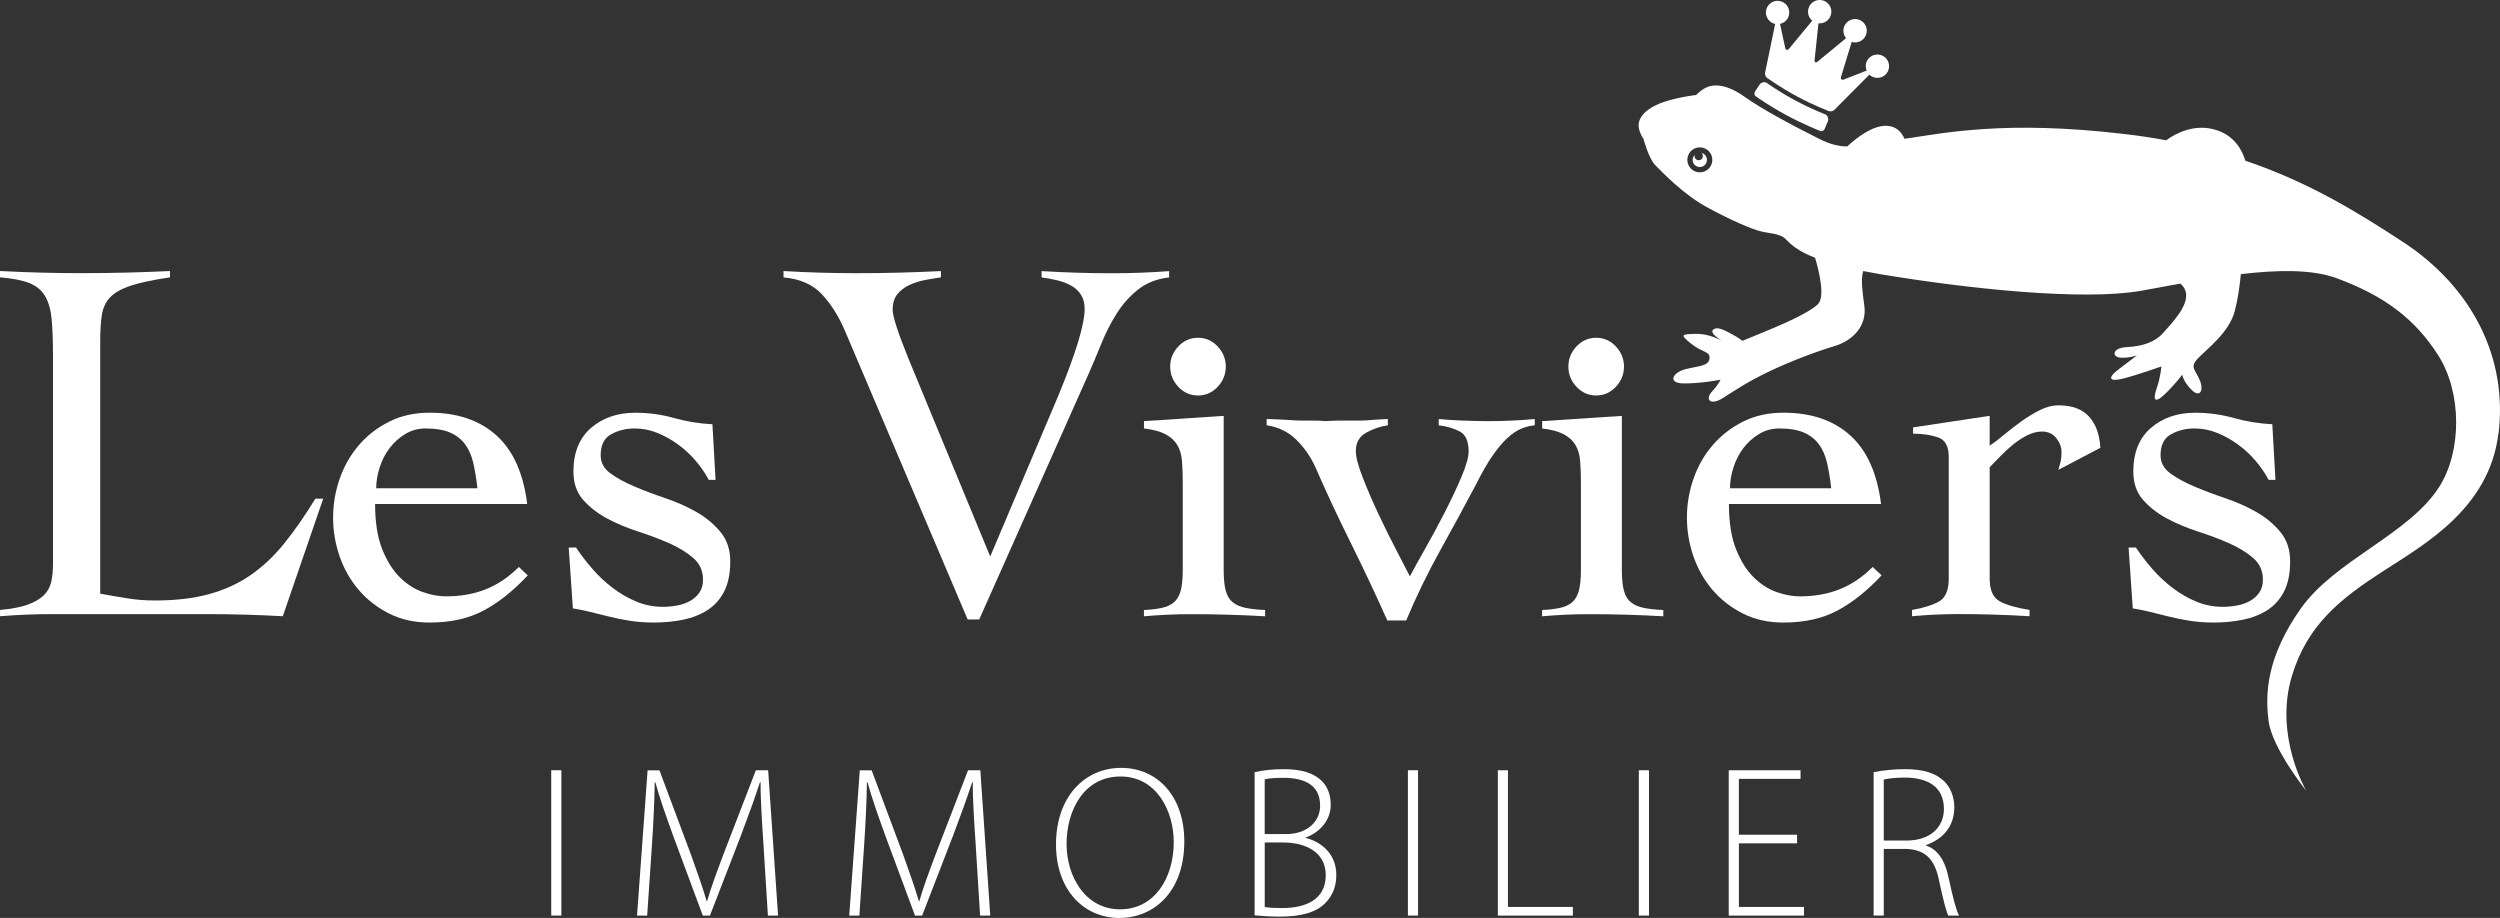 <?xml version="1.0" encoding="UTF-8"?><svg id="_1_LOGO_POSITIF" xmlns="http://www.w3.org/2000/svg" viewBox="0 0 835.32 306.71"><rect x="0" y="0" width="835.32" height="306.71" fill="#333333" stroke="none"/><defs><style>.cls-1{fill:#fff;}</style></defs><g id="CONTENU"><g id="VERSION_RS"><path class="cls-1" d="M187.57,257.36v48.56h-3.39v-48.56h3.39Z"/><path class="cls-1" d="M255.15,282.87c-.5-7.28-1.08-16.21-1.01-21.47h-.22c-1.73,5.26-3.75,10.88-6.48,18.09l-10.23,26.44h-2.38l-9.58-25.79c-2.74-7.57-4.83-13.4-6.27-18.73h-.22c-.07,5.69-.43,14.12-1.01,22.19l-1.51,22.34h-3.39l3.53-48.56h3.96l10.45,27.96c2.23,6.2,3.96,11.1,5.33,15.78h.14c1.3-4.47,3.03-9.22,5.48-15.71l10.81-28.03h4.11l3.31,48.56h-3.39l-1.44-23.06Z"/><path class="cls-1" d="M326.05,282.87c-.5-7.28-1.08-16.21-1.01-21.47h-.22c-1.73,5.26-3.75,10.88-6.48,18.09l-10.23,26.44h-2.38l-9.58-25.79c-2.74-7.57-4.83-13.4-6.27-18.73h-.22c-.07,5.69-.43,14.12-1.01,22.19l-1.51,22.34h-3.39l3.53-48.56h3.96l10.45,27.96c2.23,6.2,3.96,11.1,5.33,15.78h.14c1.3-4.47,3.03-9.22,5.48-15.71l10.81-28.03h4.11l3.31,48.56h-3.39l-1.44-23.06Z"/><path class="cls-1" d="M395.71,281.14c0,17.15-10.45,25.58-21.69,25.58-11.96,0-21.18-9.44-21.18-24.57,0-15.92,9.58-25.58,21.76-25.58s21.11,9.51,21.11,24.57ZM356.37,282c0,10.95,6.34,21.83,17.87,21.83s17.94-10.45,17.94-22.48c0-10.23-5.62-21.9-17.8-21.9s-18.01,11.24-18.01,22.55Z"/><path class="cls-1" d="M419.2,258.01c2.67-.65,6.12-1.01,9.73-1.01,6.05,0,10.02,1.3,12.75,3.96,1.95,2.02,2.95,4.61,2.95,8,0,4.97-3.53,9.15-8.36,10.88v.14c4.04.94,10.23,4.47,10.23,12.39,0,3.96-1.37,6.99-3.6,9.29-3.17,3.31-8.43,4.61-15.27,4.61-3.75,0-6.56-.29-8.43-.43v-47.84ZM422.58,278.69h7.13c6.99,0,11.38-4.11,11.38-9.51,0-6.84-5.12-9.29-12.32-9.29-3.24,0-5.12.22-6.2.5v18.3ZM422.58,303.04c1.44.29,3.46.36,5.98.36,7.42,0,14.41-2.67,14.41-10.95,0-7.64-6.56-10.95-14.27-10.95h-6.12v21.54Z"/><path class="cls-1" d="M473.81,257.36v48.56h-3.39v-48.56h3.39Z"/><path class="cls-1" d="M500.46,257.36h3.39v45.68h21.69v2.88h-25.07v-48.56Z"/><path class="cls-1" d="M550.97,257.36v48.56h-3.39v-48.56h3.39Z"/><path class="cls-1" d="M600.46,281.79h-19.45v21.25h21.76v2.88h-25.15v-48.56h23.99v2.88h-20.61v18.66h19.45v2.88Z"/><path class="cls-1" d="M626.04,258.01c2.95-.65,7.13-1.01,10.45-1.01,6.34,0,10.3,1.37,13.11,4.04,2.09,2.02,3.39,5.26,3.39,8.65,0,6.56-3.89,10.74-9.51,12.68v.14c3.89,1.23,6.34,4.9,7.49,10.3,1.66,7.57,2.59,11.17,3.6,13.11h-3.6c-.72-1.44-1.8-5.69-3.1-11.82-1.44-6.99-4.47-10.16-10.88-10.45h-7.57v22.26h-3.39v-47.91ZM629.42,280.85h7.71c7.49,0,12.39-4.18,12.39-10.59,0-7.42-5.48-10.45-13.11-10.45-3.31,0-5.76.36-6.99.65v20.39Z"/><path class="cls-1" d="M569.09,51.31c-.18-.1-.38-.16-.58-.21.48.42.62,1.13.31,1.71-.37.68-1.21.93-1.89.57-.59-.32-.86-1-.68-1.62-.15.16-.29.33-.4.53-.62,1.16-.19,2.61.97,3.23,1.16.62,2.61.19,3.23-.97.62-1.16.19-2.61-.97-3.23Z"/><path class="cls-1" d="M834.85,144.76c3.01-25.14-8.7-48.71-32-63.95-15.1-9.87-31.26-19.88-52.62-27.12-1.07-3.58-3.7-8.56-10.2-10.39-6.88-1.94-12.9,1.16-16.26,3.57-4.36-.8-8.91-1.5-13.68-2.06-40.2-4.76-60.61-.32-73.74,1.57-.94-2.16-2.65-4.12-5.73-4.33-4.81-.32-10.29,3.99-13.4,6.88-2.88-.01-5.69-.68-9.55-2.62-9.34-4.68-19.06-9.91-24.94-14.09-5.88-4.18-10.02-4.04-12.18-3.17-2.16.87-3.81,2.69-3.81,2.69,0,0-8.31.95-13.32,3.34-5.01,2.39-6.3,5.42-5.83,7.7.46,2.28,1.5,3.51,1.5,3.51,0,0,1.8,6.73,4.01,8.93,2.2,2.2,9.32,9.76,17.46,14.14,8.14,4.38,14.73,7.24,18.05,8.01,3.32.76,4.79.54,7.15,1.81,1.52.82,2.49,3.71,10.72,6.96,1.25,4.22,3.48,13.1.89,15.54-3.43,3.23-13.03,7.22-19.1,9.71l-6.08,2.49s-1.17-.97-3.54-2.24c-2.36-1.27-4.47-2.4-5.82-1.77-1.35.63-.58,1.72.85,2.83l1.43,1.11s-3.8-2.38-8.61-2.26c-4.81.12-5.21.24-1.43,3.3,3.78,3.05,6.46,2.46,6.12,4.99-.34,2.53-3.67,2.43-7.98,3.5-4.31,1.07-6.28,4.75-.55,4.78,5.74.04,12.18-1.24,12.18-1.24,0,0-.3,1.19-2.79,3.92-2.49,2.73-.54,4.79,3.54,2.24,4.08-2.55,7.9-5.24,15.2-8.76,7.31-3.52,16.22-6.86,22.28-8.68,6.06-1.82,10.74-6.75,9.87-13.32-.64-4.82-1.23-8.7-.41-11.71,1.8.36,3.72.71,5.8,1.06,29.22,4.87,67.67,8.95,87.12,5.52,4-.7,8.43-1.55,13.09-2.39.89.78,1.59,1.75,1.84,2.97.93,4.57-4.98,10.53-7.61,13.52-2.62,2.99-6.81,4.47-12.01,4.71-5.21.25-5.17,3.32-2.24,3.54,2.93.22,5.49-.77,5.49-.77,0,0-1.23,1.03-5.73,4.37-4.5,3.34-3.47,4.57,1.23,3.37,4.71-1.2,12.66-4.03,12.66-4.03,0,0-.24,3.6-1.55,7.29-1.31,3.7-.82,5.32,2.61,2.08,3.43-3.24,5.93-6.63,5.93-6.63,0,0,.2,2.14,3.05,5.03,2.85,2.89,4.26.26,2.77-3.26-1.5-3.51-3.48-4.24-.45-7.35,3.03-3.11,10.4-8.63,12.21-15.79,1.17-4.61,1.73-9.39,1.99-12.21,12.08-1.43,23.78-1.68,31.97,1.34,16.11,5.95,26.23,13.67,33.93,25.7,8,12.5,8.02,32.19.29,44.19-10.21,15.84-34.75,24.32-46.18,40.53-11.43,16.21-11.93,28.48-10.73,37.59,1.2,9.12,12.6,23.31,12.6,23.31,0,0-10.88-18.32-4.81-38.42,5.16-17.09,16.25-25.81,30.27-34.87,14.01-9.07,35.73-21.1,38.74-46.23ZM571.64,55.39c-1.09,2.03-3.63,2.79-5.66,1.7-2.03-1.09-2.79-3.62-1.7-5.66,1.09-2.03,3.63-2.79,5.66-1.7,2.03,1.09,2.79,3.62,1.7,5.66Z"/><path class="cls-1" d="M610.05,38.28s-4.61-1.72-10.31-4.78c-5.71-3.07-9.55-5.9-9.55-5.9-.78-.34-1.79-.03-2.26.67l-1.49,2.24c-.47.7-.22,1.55.55,1.89,0,0,4.14,2.99,10.03,6.15,5.89,3.17,10.79,5.05,10.79,5.05.71.46,1.56.2,1.89-.58l1.04-2.47c.33-.78.02-1.79-.69-2.25Z"/><path class="cls-1" d="M592.08,7.62c.34.19.7.29,1.06.37l-3.36,16.22c-.17.83.32,1.78,1.1,2.11,0,0,3.97,2.9,9.55,5.9,5.58,3,10.15,4.7,10.15,4.7.71.46,1.77.35,2.37-.25l11.66-11.73c.25.23.52.45.83.62,1.9,1.02,4.27.31,5.29-1.59,1.02-1.9.31-4.27-1.59-5.29-1.9-1.02-4.27-.31-5.29,1.59-.58,1.07-.58,2.28-.16,3.33l-7.55,2.94c-.79.31-1.23-.1-.98-.91l3.54-11.62c1.74.53,3.68-.22,4.58-1.89,1.02-1.9.31-4.27-1.59-5.29-1.9-1.02-4.27-.31-5.29,1.59-.78,1.44-.55,3.14.43,4.33l-9.5,7.82c-.65.54-1.11.29-1.02-.55l1.29-12.24c1.53.16,3.08-.59,3.85-2.03,1.02-1.9.31-4.27-1.59-5.29-1.9-1.02-4.27-.31-5.29,1.59-.9,1.67-.45,3.7.95,4.86l-7.74,9.36c-.54.65-1.12.51-1.3-.31l-1.72-7.98c1.08-.23,2.06-.9,2.62-1.95,1.02-1.9.31-4.27-1.59-5.29-1.9-1.02-4.27-.31-5.29,1.59-1.02,1.9-.31,4.27,1.59,5.29Z"/><g id="LES_VIVIERS_BORDEAU"><path class="cls-1" d="M56.8,92.67c-5.61.82-9.99,1.75-13.15,2.8-3.16,1.05-5.46,2.37-6.92,3.94-1.46,1.58-2.37,3.57-2.72,5.96-.35,2.4-.53,5.35-.53,8.85v84.14c3.16.59,6.22,1.11,9.2,1.58,2.98.47,5.99.7,9.03.7,6.89,0,12.91-.7,18.06-2.1,5.14-1.4,9.76-3.51,13.85-6.31,4.09-2.8,7.86-6.34,11.31-10.61,3.45-4.26,6.92-9.26,10.43-14.99h2.63l-13.5,39.27c-4.21-.24-8.44-.41-12.71-.53-4.27-.12-8.5-.18-12.71-.18H17.53c-2.92,0-5.84.06-8.76.18-2.92.12-5.84.29-8.76.53v-2.1c3.86-.35,6.92-.93,9.2-1.75,2.28-.82,4.06-1.84,5.35-3.07,1.28-1.23,2.13-2.72,2.54-4.47.41-1.75.61-3.8.61-6.14v-69.42c0-4.91-.15-8.97-.44-12.18-.29-3.21-1.02-5.81-2.19-7.8-1.17-1.99-2.92-3.45-5.26-4.38-2.34-.93-5.61-1.58-9.82-1.93v-2.1c4.56.24,9.09.41,13.59.53,4.5.12,9.03.18,13.59.18,4.91,0,9.84-.06,14.81-.18,4.97-.12,9.9-.29,14.81-.53v2.1Z"/><path class="cls-1" d="M125.33,168.4c0,6.08.79,11.1,2.37,15.08,1.58,3.97,3.56,7.13,5.96,9.47,2.39,2.34,4.97,3.97,7.71,4.91,2.74.94,5.29,1.4,7.63,1.4,4.91,0,9.35-.79,13.32-2.37,3.97-1.58,7.65-4.06,11.04-7.45l2.98,2.8c-4.79,5.14-9.7,9.06-14.72,11.74-5.03,2.69-11.04,4.03-18.06,4.03-5.03,0-9.53-.99-13.5-2.98-3.97-1.99-7.36-4.62-10.17-7.89-2.8-3.27-4.94-7.01-6.4-11.22-1.46-4.21-2.19-8.53-2.19-12.97s.73-8.76,2.19-12.97c1.46-4.21,3.59-7.95,6.4-11.22,2.8-3.27,6.19-5.9,10.17-7.89,3.97-1.99,8.47-2.98,13.5-2.98,9.23,0,16.65,2.51,22.26,7.54,5.61,5.03,9.06,12.68,10.34,22.96h-50.84ZM159.52,163.14c-.35-3.16-.82-5.99-1.4-8.5-.59-2.51-1.52-4.62-2.8-6.31-1.29-1.69-2.98-2.98-5.08-3.86-2.1-.88-4.79-1.31-8.06-1.31-2.45,0-4.71.61-6.75,1.84-2.05,1.23-3.8,2.8-5.26,4.73-1.46,1.93-2.57,4.09-3.33,6.49-.76,2.4-1.14,4.71-1.14,6.92h33.83Z"/><path class="cls-1" d="M190.02,182.95h2.45c1.64,2.45,3.48,4.85,5.52,7.19,2.04,2.34,4.29,4.44,6.75,6.31,2.45,1.87,5.08,3.39,7.89,4.56,2.8,1.17,5.78,1.75,8.94,1.75,1.52,0,3.07-.15,4.65-.44,1.58-.29,3.01-.79,4.29-1.49,1.28-.7,2.34-1.64,3.16-2.8.82-1.17,1.23-2.63,1.23-4.38,0-2.92-1.08-5.32-3.24-7.19-2.16-1.87-4.82-3.51-7.98-4.91-3.16-1.4-6.63-2.72-10.43-3.94-3.8-1.23-7.27-2.69-10.43-4.38-3.16-1.69-5.81-3.77-7.98-6.22-2.16-2.45-3.24-5.61-3.24-9.47,0-6.31,1.96-11.16,5.87-14.55,3.91-3.39,8.85-5.08,14.81-5.08,4.44,0,8.73.59,12.88,1.75,4.15,1.17,8.44,1.87,12.88,2.1l1.05,18.58h-2.28c-1.17-2.22-2.63-4.35-4.38-6.4-1.75-2.04-3.71-3.86-5.87-5.43-2.16-1.58-4.47-2.86-6.92-3.86-2.45-.99-4.97-1.49-7.54-1.49-2.92,0-5.55.64-7.89,1.93-2.34,1.29-3.51,3.62-3.51,7.01,0,2.45,1.08,4.47,3.24,6.05,2.16,1.58,4.82,3.04,7.98,4.38,3.16,1.34,6.63,2.66,10.43,3.94,3.8,1.29,7.27,2.83,10.43,4.65,3.16,1.81,5.81,4.03,7.98,6.66,2.16,2.63,3.24,5.87,3.24,9.73,0,4.09-.67,7.45-2.02,10.08-1.34,2.63-3.19,4.71-5.52,6.22-2.34,1.52-5.06,2.6-8.15,3.24-3.1.64-6.4.96-9.9.96-2.8,0-5.49-.21-8.06-.61-2.57-.41-5-.91-7.27-1.49-2.28-.59-4.41-1.11-6.4-1.58-1.99-.47-3.74-.82-5.26-1.05l-1.4-20.33Z"/><path class="cls-1" d="M711.22,182.95h2.45c1.64,2.45,3.48,4.85,5.52,7.19,2.04,2.34,4.29,4.44,6.75,6.31,2.45,1.87,5.08,3.39,7.89,4.56,2.8,1.17,5.78,1.75,8.94,1.75,1.52,0,3.07-.15,4.65-.44,1.58-.29,3.01-.79,4.29-1.49,1.28-.7,2.34-1.64,3.16-2.8.82-1.17,1.23-2.63,1.23-4.38,0-2.92-1.08-5.32-3.24-7.19-2.16-1.87-4.82-3.51-7.98-4.91-3.16-1.4-6.63-2.72-10.43-3.94-3.8-1.23-7.27-2.69-10.43-4.38-3.16-1.69-5.81-3.77-7.98-6.22-2.16-2.45-3.24-5.61-3.24-9.47,0-6.31,1.96-11.16,5.87-14.55,3.91-3.39,8.85-5.08,14.81-5.08,4.44,0,8.73.59,12.88,1.75,4.15,1.17,8.44,1.87,12.88,2.1l1.05,18.58h-2.28c-1.17-2.22-2.63-4.35-4.38-6.4-1.75-2.04-3.71-3.86-5.87-5.43-2.16-1.58-4.47-2.86-6.92-3.86-2.45-.99-4.97-1.49-7.54-1.49-2.92,0-5.55.64-7.89,1.93-2.34,1.29-3.51,3.62-3.51,7.01,0,2.45,1.08,4.47,3.24,6.05,2.16,1.58,4.82,3.04,7.98,4.38,3.16,1.34,6.63,2.66,10.43,3.94,3.8,1.29,7.27,2.83,10.43,4.65,3.16,1.81,5.81,4.03,7.98,6.66,2.16,2.63,3.24,5.87,3.24,9.73,0,4.09-.67,7.45-2.02,10.08-1.34,2.63-3.19,4.71-5.52,6.22-2.34,1.52-5.06,2.6-8.15,3.24-3.1.64-6.4.96-9.9.96-2.8,0-5.49-.21-8.06-.61-2.57-.41-5-.91-7.27-1.49-2.28-.59-4.41-1.11-6.4-1.58-1.99-.47-3.74-.82-5.26-1.05l-1.4-20.33Z"/><path id="V_BASE" class="cls-1" d="M261.8,90.57c4.09.24,8.12.41,12.1.53,3.97.12,8,.18,12.1.18,4.91,0,9.7-.06,14.37-.18,4.67-.12,9.35-.29,14.02-.53v2.1c-1.64.24-3.39.53-5.26.88-1.87.35-3.62.91-5.26,1.67-1.64.76-2.98,1.78-4.03,3.07-1.05,1.29-1.58,3.04-1.58,5.26,0,2.1,1.69,7.36,5.08,15.78l27.52,66.61,22.79-53.82c5.84-14.14,8.76-23.78,8.76-28.92,0-1.87-.41-3.45-1.23-4.73-.82-1.28-1.93-2.31-3.33-3.07-1.4-.76-2.95-1.34-4.65-1.75-1.7-.41-3.42-.73-5.17-.96v-2.1c3.97.24,7.92.41,11.83.53,3.91.12,7.8.18,11.66.18,3.27,0,6.49-.06,9.64-.18,3.16-.12,6.31-.29,9.47-.53v2.1c-4.09.47-7.54,1.81-10.34,4.03-2.8,2.22-5.2,4.91-7.19,8.06-1.99,3.16-3.71,6.55-5.17,10.17-1.46,3.62-2.89,7.01-4.29,10.17l-36.46,81.86h-3.86l-40.84-96.06c-2.1-5.02-4.71-9.2-7.8-12.53-3.1-3.33-7.39-5.23-12.88-5.7v-2.1Z"/><path class="cls-1" d="M395.2,161.56c0-2.8-.09-5.29-.26-7.45-.18-2.16-.7-3.97-1.58-5.43-.88-1.46-2.19-2.66-3.94-3.59-1.75-.93-4.15-1.58-7.19-1.93v-2.45l26.64-1.75v51.54c0,2.92.23,5.23.7,6.92.47,1.7,1.25,2.98,2.37,3.86,1.11.88,2.54,1.49,4.29,1.84,1.75.35,3.91.59,6.49.7v2.1c-4.09-.24-8.21-.41-12.36-.53-4.15-.12-8.27-.18-12.36-.18-2.69,0-5.32.06-7.89.18-2.57.12-5.2.29-7.89.53v-2.1c2.34-.11,4.32-.35,5.96-.7,1.64-.35,2.98-.96,4.03-1.84,1.05-.88,1.81-2.16,2.28-3.86.47-1.69.7-4,.7-6.92v-28.92Z"/><path class="cls-1" d="M423.24,140c3.74.12,6.34.24,7.8.35,1.46.12,2.6.18,3.42.18h5.08c.93,0,2.04.06,3.33.18,1.87-.12,3.45-.18,4.73-.18h7.01c1.05,0,2.16-.06,3.33-.18,1.17-.11,3.1-.23,5.78-.35v2.1c-2.45.35-4.85,1.17-7.19,2.45-2.34,1.29-3.51,3.33-3.51,6.14,0,1.99.79,5,2.37,9.03,1.58,4.03,3.39,8.21,5.43,12.53,2.04,4.32,4.06,8.39,6.05,12.18,1.99,3.8,3.39,6.52,4.21,8.15,1.17-2.22,2.86-5.29,5.08-9.2,2.22-3.91,4.41-7.98,6.57-12.18,2.16-4.21,4.03-8.18,5.61-11.92,1.58-3.74,2.37-6.54,2.37-8.41,0-3.39-.96-5.61-2.89-6.66-1.93-1.05-4.29-1.75-7.1-2.1v-2.1c2.22.24,4.97.41,8.24.53,3.27.12,6.14.18,8.59.18s5.11-.06,7.63-.18c2.51-.12,5.05-.29,7.63-.53v2.1c-1.52.12-3.04.5-4.56,1.14-1.52.64-3.07,1.7-4.65,3.16-1.58,1.46-3.22,3.42-4.91,5.87-1.7,2.45-3.48,5.55-5.35,9.29-4.09,7.71-8.18,15.25-12.27,22.61-4.09,7.36-7.83,15.08-11.22,23.14h-6.31c-3.74-8.41-7.8-17.03-12.18-25.86-4.38-8.82-8.33-17.27-11.83-25.33-1.52-3.39-3.62-6.43-6.31-9.12-2.69-2.69-6.02-4.32-9.99-4.91v-2.1Z"/><path class="cls-1" d="M528.24,161.56c0-2.8-.09-5.29-.26-7.45-.18-2.16-.7-3.97-1.58-5.43-.88-1.46-2.19-2.66-3.94-3.59-1.75-.93-4.15-1.58-7.19-1.93v-2.45l26.64-1.75v51.54c0,2.92.23,5.23.7,6.92.47,1.7,1.25,2.98,2.37,3.86,1.11.88,2.54,1.49,4.29,1.84,1.75.35,3.91.59,6.49.7v2.1c-4.09-.24-8.21-.41-12.36-.53-4.15-.12-8.27-.18-12.36-.18-2.69,0-5.32.06-7.89.18-2.57.12-5.2.29-7.89.53v-2.1c2.34-.11,4.32-.35,5.96-.7,1.64-.35,2.98-.96,4.03-1.84,1.05-.88,1.81-2.16,2.28-3.86.47-1.69.7-4,.7-6.92v-28.92Z"/><path class="cls-1" d="M577.68,168.4c0,6.08.79,11.1,2.37,15.08,1.58,3.97,3.56,7.13,5.96,9.47,2.39,2.34,4.97,3.97,7.71,4.91,2.74.94,5.29,1.4,7.63,1.4,4.91,0,9.35-.79,13.32-2.37,3.97-1.58,7.65-4.06,11.04-7.45l2.98,2.8c-4.79,5.14-9.7,9.06-14.72,11.74-5.03,2.69-11.04,4.03-18.06,4.03-5.03,0-9.53-.99-13.5-2.98-3.97-1.99-7.36-4.62-10.17-7.89-2.8-3.27-4.94-7.01-6.4-11.22-1.46-4.21-2.19-8.53-2.19-12.97s.73-8.76,2.19-12.97c1.46-4.21,3.59-7.95,6.4-11.22,2.8-3.27,6.19-5.9,10.17-7.89,3.97-1.99,8.47-2.98,13.5-2.98,9.23,0,16.65,2.51,22.26,7.54,5.61,5.03,9.06,12.68,10.34,22.96h-50.84ZM611.86,163.14c-.35-3.16-.82-5.99-1.4-8.5-.59-2.51-1.52-4.62-2.8-6.31-1.29-1.69-2.98-2.98-5.08-3.86-2.1-.88-4.79-1.31-8.06-1.31-2.45,0-4.71.61-6.75,1.84-2.05,1.23-3.8,2.8-5.26,4.73-1.46,1.93-2.57,4.09-3.33,6.49-.76,2.4-1.14,4.71-1.14,6.92h33.83Z"/><path class="cls-1" d="M638.85,203.81c3.97-.7,7.01-1.67,9.12-2.89,2.1-1.23,3.16-3.77,3.16-7.63v-40.67c0-3.51-1.2-5.67-3.59-6.49-2.4-.82-5.17-1.23-8.33-1.23v-2.1l25.59-3.86v9.99c1.4-.93,3.01-2.16,4.82-3.68,1.81-1.52,3.74-3.01,5.78-4.47,2.04-1.46,4.12-2.72,6.22-3.77,2.1-1.05,4.15-1.58,6.14-1.58,4.56,0,7.98,1.26,10.25,3.77,2.28,2.51,3.53,5.99,3.77,10.43l-14.02,7.36c.23-.82.47-1.67.7-2.54.23-.88.35-2.02.35-3.42,0-1.64-.59-3.18-1.75-4.65-1.17-1.46-2.75-2.19-4.73-2.19-1.64,0-3.27.41-4.91,1.23-1.64.82-3.22,1.84-4.73,3.07-1.52,1.23-2.95,2.54-4.29,3.94-1.34,1.4-2.54,2.63-3.59,3.68v37.16c0,3.86,1.11,6.4,3.33,7.63,2.22,1.23,5.55,2.19,9.99,2.89v2.1c-3.97-.24-7.92-.41-11.83-.53-3.92-.12-7.86-.18-11.83-.18-2.69,0-5.29.06-7.8.18-2.51.12-5.11.29-7.8.53v-2.1Z"/><path class="cls-1" d="M533.33,112.86c2.57,0,4.76.96,6.57,2.89,1.81,1.93,2.72,4.18,2.72,6.75s-.91,4.82-2.72,6.75c-1.81,1.93-4,2.89-6.57,2.89s-4.76-.96-6.57-2.89c-1.81-1.93-2.72-4.18-2.72-6.75s.9-4.82,2.72-6.75c1.81-1.93,4-2.89,6.57-2.89Z"/><path class="cls-1" d="M400.28,112.86c2.57,0,4.76.96,6.57,2.89,1.81,1.93,2.72,4.18,2.72,6.75s-.91,4.82-2.72,6.75c-1.81,1.93-4,2.89-6.57,2.89s-4.76-.96-6.57-2.89c-1.81-1.93-2.72-4.18-2.72-6.75s.9-4.82,2.72-6.75c1.81-1.93,4-2.89,6.57-2.89Z"/></g></g></g></svg>